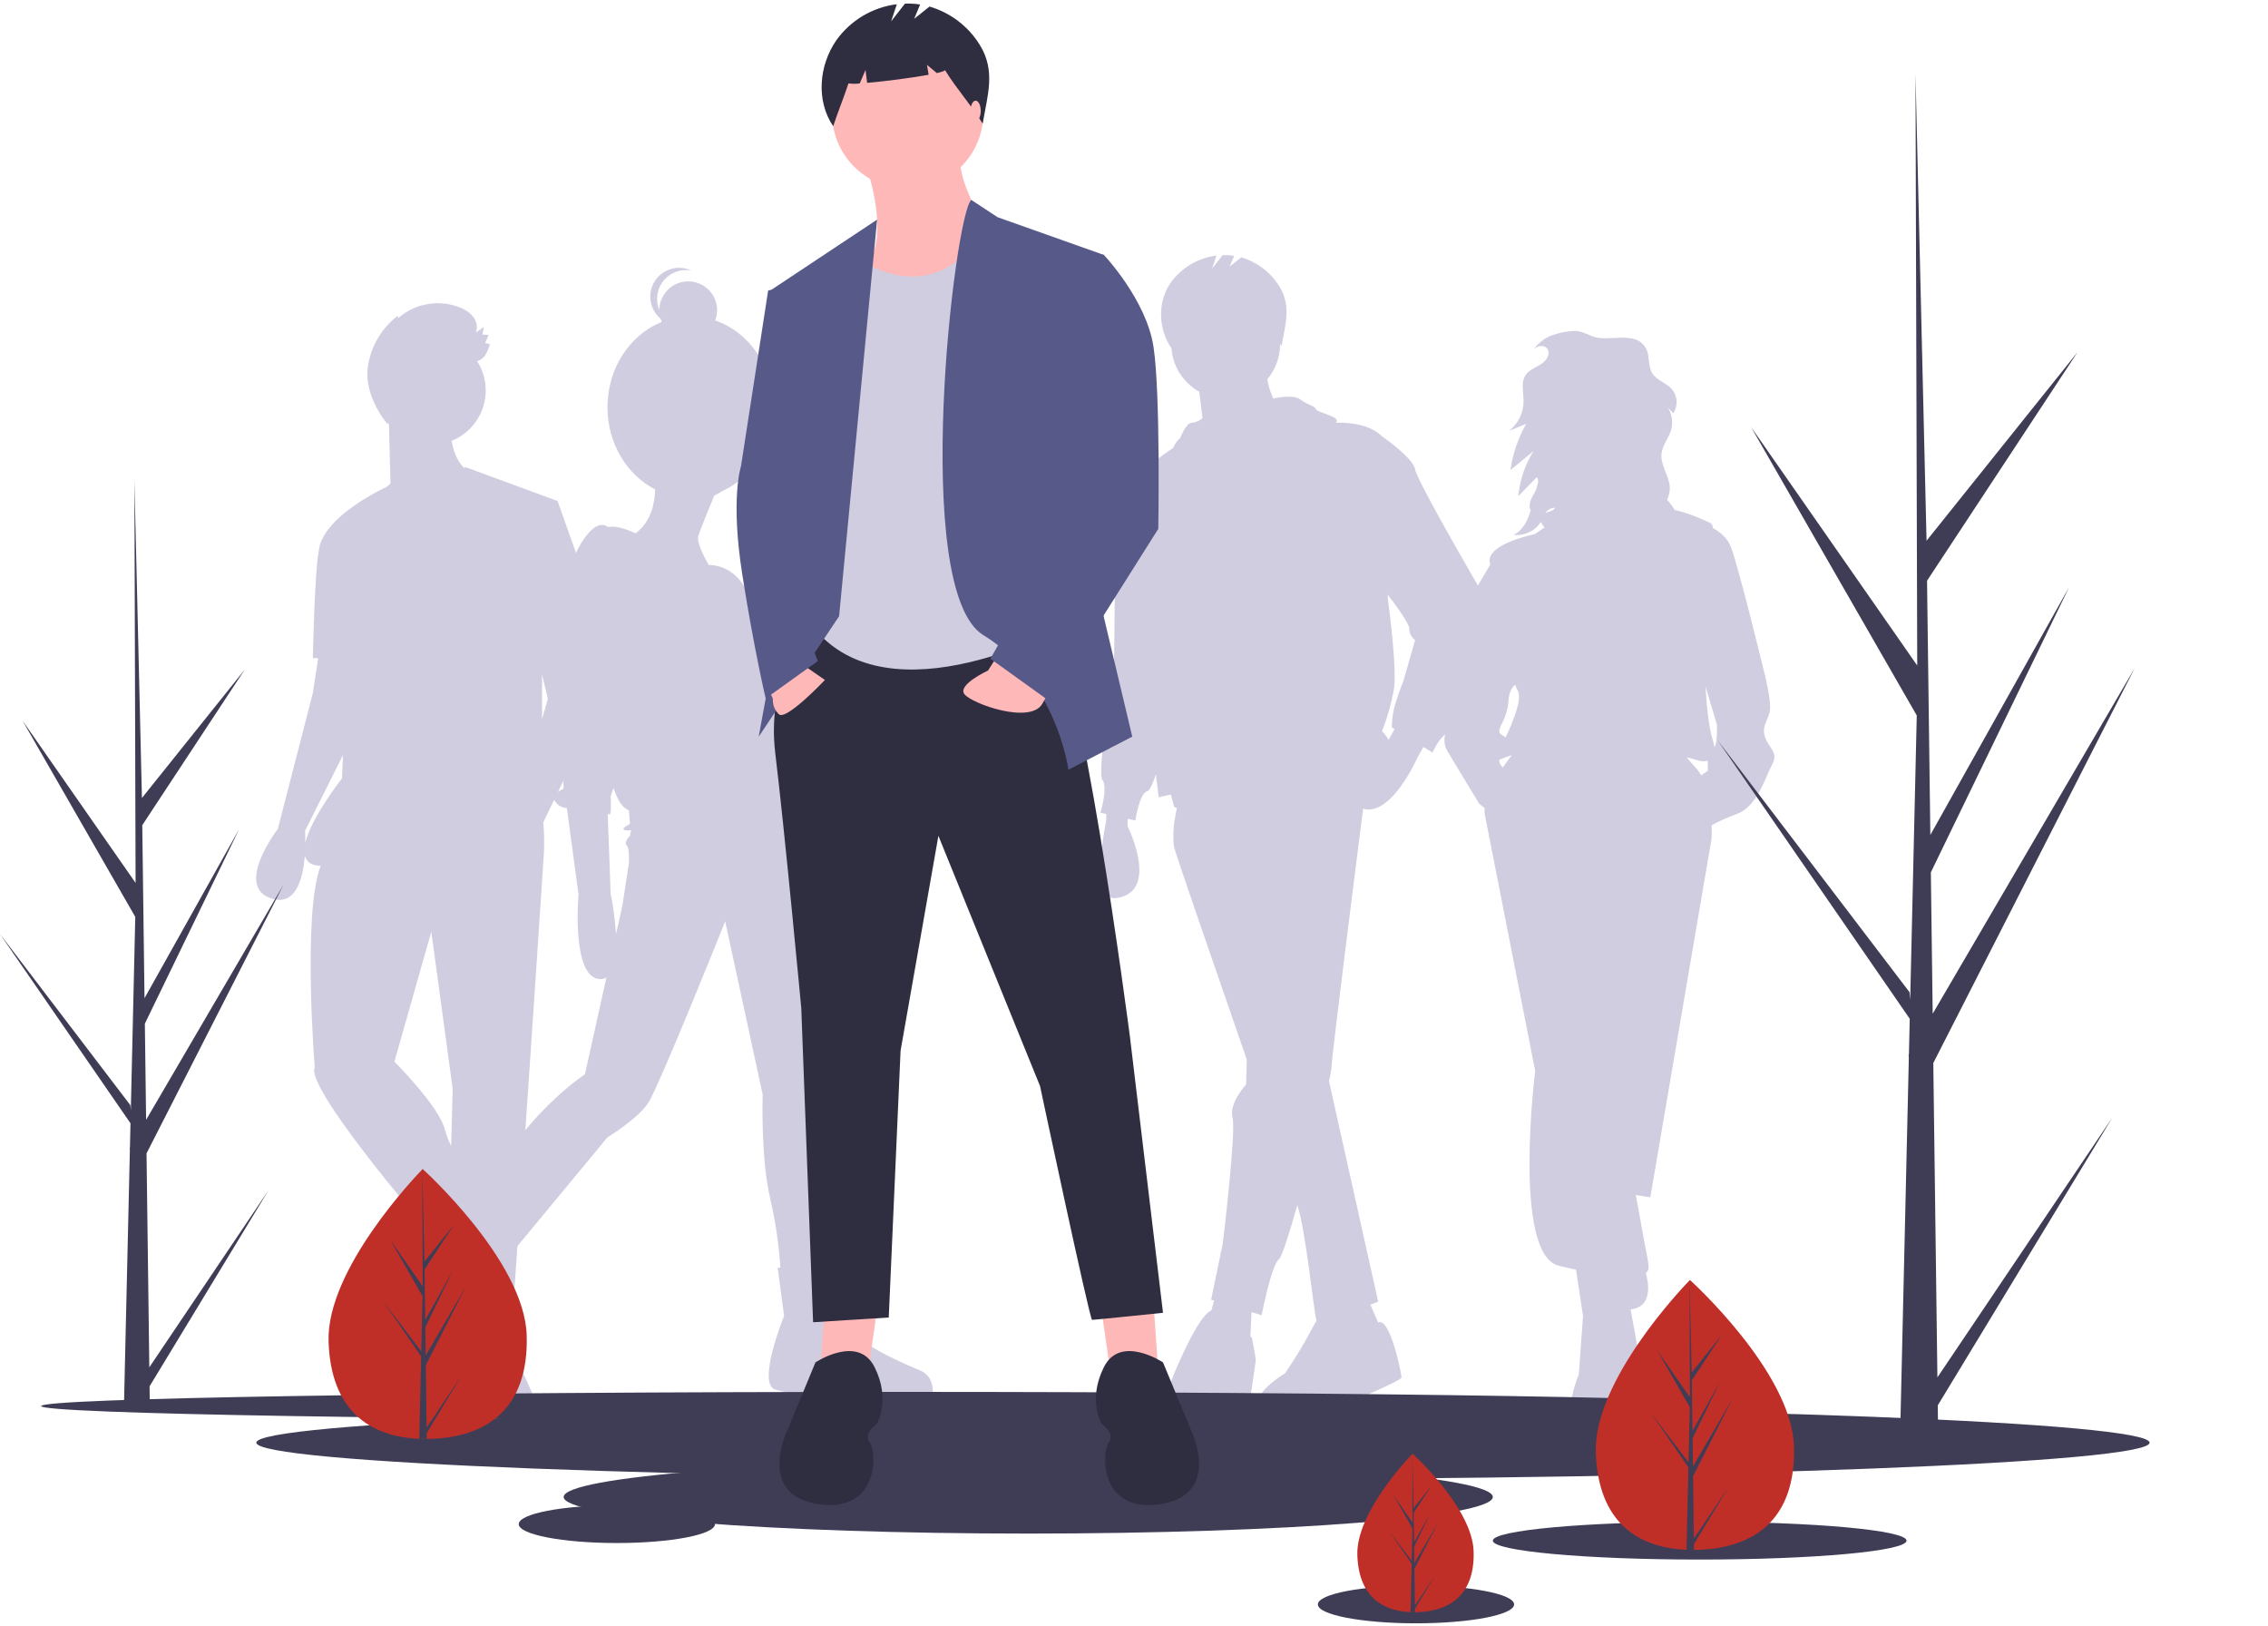 <svg width="353" height="253" viewBox="0 0 353 253" fill="none" xmlns="http://www.w3.org/2000/svg">
<path d="M274.774 114.859C274.114 113.164 275.057 112.316 275.435 110.81C275.812 109.303 274.586 104.595 274.586 104.595C274.586 104.595 270.625 88.305 269.399 85.103C268.881 83.748 267.754 82.816 266.627 82.19C266.55 81.775 266.44 81.507 266.288 81.431C265.195 80.885 262.474 79.7 260.661 79.373C260.322 78.79 259.92 78.248 259.462 77.753C259.78 77.143 259.928 76.458 259.889 75.771C259.773 73.995 258.426 72.403 258.601 70.631C258.734 69.287 259.718 68.184 260.098 66.888C260.257 66.306 260.294 65.697 260.208 65.1C260.122 64.503 259.914 63.93 259.597 63.417C259.876 63.713 260.155 64.009 260.433 64.306C260.813 63.738 260.996 63.061 260.953 62.38C260.911 61.699 260.647 61.05 260.2 60.533C259.317 59.558 257.84 59.193 257.155 58.071C256.451 56.918 256.828 55.351 256.163 54.176C254.531 51.297 250.355 53.338 247.854 52.333C246.826 51.92 246.045 51.465 244.888 51.498C243.905 51.554 242.933 51.735 241.995 52.037C240.651 52.426 239.48 53.264 238.68 54.41C238.759 54.321 238.846 54.238 238.939 54.163C239.545 53.689 240.608 53.728 240.928 54.428C241.005 54.603 241.037 54.795 241.022 54.986C240.969 55.829 240.231 56.459 239.499 56.881C238.766 57.303 237.941 57.656 237.463 58.353C236.673 59.502 237.138 61.045 237.138 62.44C237.131 63.325 236.926 64.199 236.537 64.995C236.148 65.791 235.585 66.49 234.889 67.04L237.55 65.954C236.28 68.174 235.446 70.617 235.093 73.15L238.691 70.182C237.358 72.3 236.548 74.703 236.328 77.194L239.215 74.24C239.347 74.47 239.413 74.733 239.406 74.998L239.105 76.158C238.998 76.388 238.881 76.613 238.751 76.831C238.287 77.628 237.806 78.609 238.241 79.422L238.243 79.421C237.786 80.958 237.095 82.496 235.56 83.243C237.263 83.421 239.04 82.571 239.809 81.218C239.935 81.461 240.086 81.691 240.261 81.901C240.311 81.963 240.359 82.025 240.408 82.086L239.984 82.368L238.847 83.126C238.847 83.126 231.397 84.632 231.868 87.457C231.888 87.573 231.911 87.712 231.937 87.868L229.794 91.506L226.682 102.052C226.682 102.052 225.079 105.442 225.362 106.855C225.645 108.267 225.362 108.832 225.362 111.374C225.362 113.917 224.136 114.953 225.362 117.024C226.588 119.096 230.265 125.122 230.265 125.122L231.073 125.727C231.034 126.091 231.047 126.458 231.114 126.817C231.868 130.584 238.941 166.648 238.941 166.648C238.941 166.648 235.357 195.179 242.618 196.968C243.529 197.193 244.423 197.396 245.292 197.578L246.39 204.784L245.73 213.918C245.73 213.918 240.732 225.217 249.879 225.876C259.026 226.536 254.877 216.083 254.877 216.083C255.36 215.191 255.558 214.172 255.443 213.164C255.35 212.326 254.565 207.964 253.795 203.769C257.266 203.353 256.617 199.675 256.154 198.057C256.354 197.94 256.504 197.754 256.575 197.533C256.679 197.158 256.436 195.68 255.994 193.609C255.635 191.551 255.021 188.219 254.601 185.961L256.858 186.328L266.382 130.584C266.382 130.584 266.445 129.696 266.416 128.398C267.718 127.726 269.061 127.135 270.437 126.629C273.549 125.405 274.774 120.885 275.812 119.002C276.849 117.118 275.435 116.553 274.774 114.859ZM240.958 79.366C241.267 79.154 241.628 79.031 242.002 79.013C241.921 79.451 241.167 79.579 240.534 79.808C240.65 79.638 240.794 79.489 240.958 79.366ZM236.206 107.42C236.97 108.673 235.587 112.069 234.34 114.764C233.626 114.15 232.881 114.344 233.754 112.599C234.35 111.493 234.704 110.273 234.792 109.02C234.792 108.805 234.902 107.223 235.831 106.566C235.929 106.862 236.055 107.147 236.206 107.42ZM233.344 118.237C233.777 118.061 234.431 117.791 235.315 117.491C234.892 118.046 234.408 118.708 233.922 119.43C233.738 119.291 233.59 119.11 233.49 118.903C233.389 118.695 233.339 118.467 233.344 118.237ZM263.93 119.472C263.357 118.864 262.893 118.32 262.512 117.833C263.223 118.02 263.948 118.221 264.684 118.437C265.052 118.491 265.426 118.466 265.783 118.364C265.816 119.015 265.816 119.943 265.816 119.943L264.783 120.657C264.548 120.229 264.261 119.832 263.93 119.472ZM266.856 116.207C266.845 116.216 266.834 116.227 266.822 116.237C266.772 115.865 266.687 115.498 266.57 115.141C265.952 113.195 265.622 109.742 265.447 106.795L267.231 112.787C267.231 112.787 267.325 115.8 266.856 116.207Z" fill="#D0CDE1"/>
<path d="M230.227 91.458C230.227 91.458 220.552 74.854 220.25 73.043C219.948 71.231 215.11 67.91 215.11 67.91C213.458 66.26 210.746 65.738 207.892 65.765C208.967 64.877 205.13 64.28 204.831 63.684C204.529 63.08 203.622 63.08 202.413 62.174C201.203 61.269 198.185 62.023 198.185 62.023C197.731 61.07 197.415 60.057 197.247 59.015C198.535 57.493 199.241 55.563 199.238 53.571C199.238 53.549 199.237 53.528 199.237 53.506C199.313 53.626 199.39 53.746 199.467 53.87C200.034 50.482 201.034 47.667 199.128 44.576C197.777 42.386 195.663 40.772 193.192 40.045L191.378 41.495L192.083 39.804C191.49 39.714 190.889 39.679 190.29 39.7L188.657 41.797L189.333 39.772C187.916 39.948 186.551 40.415 185.324 41.144C184.097 41.873 183.034 42.848 182.203 44.007C180.125 46.999 180.264 51.159 182.308 54.174C182.315 54.153 182.32 54.133 182.327 54.111C182.417 55.522 182.86 56.888 183.616 58.083C184.372 59.279 185.416 60.266 186.652 60.954L187.166 65.056C186.704 65.484 186.111 65.745 185.482 65.797C184.575 65.797 183.668 68.212 183.668 68.212C183.668 68.212 183.154 68.471 182.6 69.694C181.173 70.664 176.82 73.712 175.205 75.842C174.249 76.311 173.223 77.355 173.389 79.684C173.692 83.911 173.389 103.533 173.389 103.533C173.389 103.533 170.668 120.137 171.575 121.345C172.482 122.552 171.273 126.477 171.273 126.477L172.18 126.678V127.685C172.18 127.685 169.452 140.312 173.692 139.76C180.645 138.855 175.506 128.59 175.506 128.59V127.416L176.715 127.685C176.715 127.685 177.32 123.458 178.529 123.156C178.949 123.051 179.443 121.923 179.908 120.497C180.18 122.722 180.343 124.062 180.343 124.062L182.234 123.642L182.761 125.571C182.891 125.644 183.027 125.706 183.168 125.755L182.761 127.987C182.761 127.987 182.459 130.402 182.761 131.911C182.914 132.672 188.526 148.944 194.052 164.887L193.947 168.742C193.947 168.742 191.227 171.761 191.831 173.874C192.436 175.987 190.32 193.497 190.32 193.497L188.506 202.251L188.962 202.392L188.543 203.926C188.182 204.108 187.861 204.36 187.599 204.667C185.18 207.384 182.157 215.233 182.157 215.233C182.157 215.233 176.715 223.384 185.18 223.082C193.645 222.78 194.25 219.761 194.25 219.761C194.25 219.761 195.459 211.912 195.459 211.61C195.459 211.308 194.854 208.205 194.854 208.205L194.62 207.946L194.784 204.18L196.366 204.667C196.366 204.667 197.878 196.817 199.087 195.912C199.51 195.595 200.634 192.069 201.918 187.54C203.23 191.313 204.501 204.36 204.913 205.544C204.767 205.743 204.639 205.955 204.529 206.176C203.17 208.78 201.656 211.3 199.994 213.723C199.994 213.723 190.32 219.459 199.994 220.969C199.994 220.969 205.436 221.271 208.157 219.459C210.878 217.648 218.134 214.931 218.134 214.327C218.134 213.723 216.32 204.848 214.506 205.814L213.291 203.023L214.506 202.553L206.852 168.247C207.033 167.515 207.166 166.773 207.25 166.025C207.25 164.444 211.165 133.661 212.161 125.853C216.545 127.093 220.552 118.024 220.552 118.024L221.546 116.238L222.971 117.118C222.971 117.118 224.18 114.1 225.994 113.798C227.808 113.496 231.134 97.496 231.134 95.382C231.106 94.026 230.797 92.689 230.227 91.458ZM216.141 115.111C215.843 114.639 215.498 114.199 215.11 113.798C215.901 111.742 216.508 109.62 216.924 107.458C217.529 104.137 216.017 93.269 216.017 93.269L215.991 92.531C217.475 94.476 219.343 97.069 219.343 97.797C219.343 98.149 219.425 98.496 219.582 98.81C219.74 99.124 219.968 99.398 220.25 99.609L218.436 105.948C218.436 105.948 217.227 108.967 216.924 110.477C216.743 111.372 216.642 112.281 216.622 113.194L217.051 113.459L216.141 115.111Z" fill="#D0CDE1"/>
<path d="M91.82 97.045L93.433 96.683L86.782 77.965L72.421 72.682C72.421 72.682 72.367 72.743 72.265 72.848C71.04 71.664 70.52 69.947 70.303 68.595C71.458 68.129 72.495 67.414 73.342 66.502C74.188 65.589 74.822 64.502 75.199 63.316C75.576 62.131 75.686 60.877 75.522 59.644C75.358 58.411 74.923 57.23 74.248 56.184C75.432 55.901 75.854 54.829 76.251 53.55C76.005 53.478 75.755 53.423 75.501 53.387C75.687 52.971 75.873 52.554 76.059 52.137C75.732 52.108 75.405 52.078 75.078 52.049C75.162 51.66 75.245 51.27 75.329 50.881C74.912 51.168 74.495 51.456 74.078 51.743C74.219 51.334 74.254 50.896 74.18 50.47C74.105 50.044 73.924 49.643 73.651 49.306C73.098 48.638 72.375 48.129 71.559 47.833C69.962 47.206 68.223 47.03 66.533 47.325C64.843 47.62 63.267 48.374 61.978 49.505L61.887 49.153C59.335 51.112 57.665 54.002 57.243 57.19C56.843 60.34 58.358 63.548 60.328 66.041C60.312 65.932 60.294 65.823 60.276 65.715C60.361 65.832 60.449 65.947 60.54 66.059L60.782 75.248L60.175 75.767C60.174 75.768 50 80.364 49.603 85.855L49.602 85.859C48.991 88.531 48.689 102.418 48.689 102.418H49.526L48.689 107.852L43.247 128.985C43.247 128.985 36.293 138.041 42.34 139.853C46.097 140.978 47.169 136.625 47.443 133.168C47.66 134.025 48.312 134.604 49.596 134.721C49.697 134.73 49.805 134.737 49.909 134.746C47.05 142.124 48.991 166.117 48.991 166.117C47.48 169.136 65.317 189.966 65.317 189.966L66.391 189.394L66.623 189.859C66.025 189.916 65.619 189.966 65.619 189.966V199.325C65.619 199.325 62.898 208.684 66.526 210.495C67.465 210.964 68.444 210.623 69.38 209.861C69.201 212.749 68.945 217.059 68.945 218.042C68.945 219.552 72.875 222.269 72.875 222.269C72.875 222.269 73.782 225.589 81.038 225.589C88.294 225.589 82.852 216.835 82.852 216.835L78.921 208.08C78.921 208.08 78.627 208.223 77.737 207.5L78.056 203.999L79.829 204.155L82.247 168.834C82.247 168.834 84.363 137.438 84.666 132.607C84.737 131.059 84.7 129.507 84.556 127.964L93.433 109.664L91.82 97.045ZM85.27 108.758L84.363 111.914V104.934L85.27 108.758ZM47.527 131.146C47.535 130.039 47.48 129.287 47.48 129.287L53.39 117.483L53.224 121.136C53.224 121.136 48.49 127.115 47.527 131.146ZM61.387 165.211L67.131 144.985L70.456 169.438L70.218 178.328C69.813 177.511 69.488 176.657 69.247 175.778C68.34 172.155 61.387 165.211 61.387 165.211Z" fill="#D0CDE1"/>
<path d="M143.2 213.259C140.368 212.095 134.869 209.599 134.202 208.268C133.536 206.937 130.203 196.621 130.203 196.621L129.345 196.683C129.234 191.997 128.762 173.834 128.037 171.662C128.037 171.662 131.536 142.877 124.538 131.396L123.277 126.31C123.691 124.27 123.638 119.548 123.371 118.751C123.038 117.753 127.204 114.591 126.037 112.595C124.871 110.598 121.705 103.776 121.705 103.776C121.705 103.776 122.038 99.45 117.539 95.457C117.539 95.457 116.225 88.024 110.3 87.913C109.499 86.518 108.378 84.299 108.708 83.31C109.061 82.252 110.412 78.954 111.174 77.108C111.579 76.925 111.969 76.709 112.338 76.461C117.049 74.353 120.371 69.286 120.371 63.366C120.371 57.029 116.566 51.665 111.322 49.867C111.556 49.252 111.651 48.594 111.602 47.938C111.553 47.283 111.36 46.646 111.037 46.073C110.714 45.5 110.269 45.004 109.734 44.622C109.198 44.239 108.585 43.979 107.938 43.859C107.29 43.739 106.625 43.763 105.987 43.928C105.35 44.093 104.757 44.396 104.25 44.816C103.743 45.235 103.334 45.761 103.053 46.355C102.771 46.949 102.624 47.598 102.621 48.256C102.333 47.573 102.218 46.83 102.287 46.092C102.357 45.355 102.608 44.646 103.018 44.029C103.429 43.412 103.986 42.906 104.64 42.556C105.294 42.207 106.025 42.024 106.767 42.025C107.059 42.026 107.35 42.054 107.636 42.111C106.649 41.642 105.523 41.548 104.471 41.848C103.42 42.148 102.513 42.821 101.923 43.74C101.332 44.66 101.097 45.763 101.263 46.842C101.428 47.922 101.982 48.905 102.821 49.606C102.872 49.77 102.934 49.931 103.004 50.089C98.07 52.077 94.55 57.271 94.55 63.366C94.55 69.019 97.58 73.896 101.956 76.16C101.933 77.999 101.476 81.1 98.936 82.989C97.624 82.391 95.803 81.734 94.635 82.031C94.031 81.561 93.119 81.406 91.879 82.645C89.379 85.141 87.213 91.63 87.213 95.623C87.213 99.616 87.713 122.744 87.713 122.744C87.713 122.744 85.047 123.743 86.88 125.24C87.258 125.555 87.733 125.731 88.226 125.74L90.046 139.217C90.046 139.217 88.879 152.195 93.378 152.361C93.731 152.381 94.082 152.295 94.385 152.115L91.045 167.17C91.045 167.17 83.38 172.162 77.382 181.978C74.292 187.035 72.752 190.145 71.982 191.977L70.883 191.296L67.051 198.617C67.051 198.617 58.553 203.775 60.386 207.602C62.219 211.429 63.885 212.428 63.885 212.428L65.051 211.928L67.217 215.922C67.217 215.922 72.883 224.075 82.047 219.915C82.478 219.338 82.71 218.638 82.71 217.918C82.71 217.199 82.478 216.499 82.047 215.922C80.548 213.759 76.715 209.1 76.715 209.1L79.215 196.454L78.698 196.134L94.545 176.987C94.545 176.987 99.21 174.158 100.877 171.662C102.543 169.167 112.874 143.376 112.874 143.376L118.706 170.331C118.706 170.331 118.373 180.148 119.872 186.471C120.69 190.018 121.223 193.624 121.466 197.255L121.039 197.286L122.038 204.774C122.038 204.774 117.706 215.423 120.705 216.254C122.839 216.805 125.011 217.194 127.204 217.419L127.537 216.254C127.537 216.254 140.368 223.243 145.033 218.085C145.033 218.085 146.033 214.424 143.2 213.259ZM97.544 131.563C98.044 132.062 97.877 134.391 97.877 134.391L96.877 140.881L95.879 145.382C95.741 143.255 95.462 141.14 95.044 139.05L94.583 126.615C94.674 126.672 94.773 126.713 94.878 126.738C95.211 126.738 95.044 123.909 95.044 123.909C95.044 123.909 95.239 123.404 95.482 122.607C96.129 124.543 96.92 125.807 97.877 126.072L98.044 128.235C98.044 128.235 95.878 129.233 97.877 129.233C97.993 129.229 98.108 129.212 98.221 129.182L98.044 130.065C98.044 130.065 97.044 131.064 97.544 131.563Z" fill="#D0CDE1"/>
<path d="M140.352 221.01C214.329 221.01 274.298 220.023 274.298 218.805C274.298 217.588 214.329 216.601 140.352 216.601C66.376 216.601 6.406 217.588 6.406 218.805C6.406 220.023 66.376 221.01 140.352 221.01Z" fill="#3F3D56"/>
<path d="M187.233 230.197C268.606 230.197 334.572 227.647 334.572 224.501C334.572 221.356 268.606 218.806 187.233 218.806C105.859 218.806 39.893 221.356 39.893 224.501C39.893 227.647 105.859 230.197 187.233 230.197Z" fill="#3F3D56"/>
<path d="M160.039 238.648C199.974 238.648 232.348 236.098 232.348 232.952C232.348 229.807 199.974 227.257 160.039 227.257C120.104 227.257 87.731 229.807 87.731 232.952C87.731 236.098 120.104 238.648 160.039 238.648Z" fill="#3F3D56"/>
<path d="M264.547 242.69C282.329 242.69 296.745 241.374 296.745 239.75C296.745 238.127 282.329 236.811 264.547 236.811C246.764 236.811 232.348 238.127 232.348 239.75C232.348 241.374 246.764 242.69 264.547 242.69Z" fill="#3F3D56"/>
<path d="M220.389 252.612C228.823 252.612 235.66 251.296 235.66 249.672C235.66 248.049 228.823 246.732 220.389 246.732C211.954 246.732 205.117 248.049 205.117 249.672C205.117 251.296 211.954 252.612 220.389 252.612Z" fill="#3F3D56"/>
<path d="M96.01 240.118C104.444 240.118 111.281 238.801 111.281 237.178C111.281 235.554 104.444 234.238 96.01 234.238C87.576 234.238 80.739 235.554 80.739 237.178C80.739 238.801 87.576 240.118 96.01 240.118Z" fill="#3F3D56"/>
<path d="M171.447 203.924L172.919 214.212L180.278 213.477L179.542 202.821L171.447 203.924Z" fill="#FFB8B8"/>
<path d="M136.488 203.924L135.016 214.212L127.657 213.477L128.393 202.821L136.488 203.924Z" fill="#FFB8B8"/>
<path d="M125.817 97.363C125.817 97.363 119.193 105.08 120.665 117.205C122.137 129.331 124.713 156.89 124.713 156.89L126.553 205.761L138.329 205.026L140.168 163.504L146.056 130.066L161.879 169.016C161.879 169.016 169.607 205.394 169.975 205.394C170.343 205.394 181.015 204.291 181.015 204.291L175.863 161.3C175.863 161.3 167.767 98.833 162.983 97.731C158.2 96.628 125.817 97.363 125.817 97.363Z" fill="#2F2E41"/>
<path d="M181.014 212.008C181.014 212.008 174.391 207.598 171.815 212.743C169.239 217.887 171.447 221.562 171.447 221.562C171.447 221.562 173.655 223.031 172.551 224.501C171.447 225.971 171.079 235.525 180.646 234.055C190.214 232.585 185.43 222.664 185.43 222.664L181.014 212.008Z" fill="#2F2E41"/>
<path d="M126.921 212.008C126.921 212.008 133.545 207.598 136.12 212.743C138.696 217.887 136.488 221.562 136.488 221.562C136.488 221.562 134.28 223.031 135.384 224.501C136.488 225.971 136.856 235.525 127.289 234.055C117.721 232.585 122.505 222.664 122.505 222.664L126.921 212.008Z" fill="#2F2E41"/>
<path d="M134.833 25.894C134.833 25.894 138.144 35.08 135.568 40.224C132.993 45.369 139.616 51.248 139.616 51.248C139.616 51.248 156.912 42.429 154.704 38.02C152.496 33.61 148.816 27.731 149.552 24.057L134.833 25.894Z" fill="#FFB8B8"/>
<path d="M141.272 29.384C147.775 29.384 153.048 24.12 153.048 17.626C153.048 11.132 147.775 5.867 141.272 5.867C134.769 5.867 129.497 11.132 129.497 17.626C129.497 24.12 134.769 29.384 141.272 29.384Z" fill="#FFB8B8"/>
<path d="M132.809 39.673C132.809 39.673 144.624 49.49 153.435 35.579L162.615 40.775L167.399 96.628C167.399 96.628 140.536 112.061 127.657 98.832L129.497 47.022L132.809 39.673Z" fill="#D0CDE1"/>
<path d="M136.519 34.173L119.929 45.184L125.817 72.376L118.089 114.633L130.601 95.893L136.519 34.173Z" fill="#575A89"/>
<path d="M151.181 31.108L155.256 33.794L171.815 39.673L169.239 85.237L176.231 114.633L166.295 119.778C166.295 119.778 164.455 105.814 153.048 98.833C141.64 91.851 148.578 33.2 151.181 31.108Z" fill="#575A89"/>
<path d="M123.609 102.507L128.393 105.814C128.393 105.814 122.321 112.244 121.217 111.142C120.898 110.836 120.65 110.463 120.491 110.05C120.332 109.637 120.266 109.195 120.297 108.754L119.193 106.181L123.609 102.507Z" fill="#FFB8B8"/>
<path d="M155.41 101.792L153.784 104.344C153.784 104.344 149 106.549 150.104 108.019C151.208 109.488 160.407 112.795 162.247 109.488L164.087 106.181L155.41 101.792Z" fill="#FFB8B8"/>
<path d="M122.137 44.817L119.561 45.185L115.329 72.56C115.329 72.56 113.673 77.521 115.513 89.279C117.353 101.037 119.175 108.694 119.175 108.694L127.289 102.875L123.609 93.321L128.393 58.413L122.137 44.817Z" fill="#575A89"/>
<path d="M165.927 38.938L171.815 39.673C171.815 39.673 178.439 46.655 179.542 54.004C180.646 61.353 180.278 82.298 180.278 82.298L163.351 109.122L154.152 102.508L167.031 79.726L160.775 52.534L165.927 38.938Z" fill="#575A89"/>
<path d="M152.501 6.991C150.721 4.104 147.933 1.976 144.676 1.017L142.284 2.929L143.214 0.699C142.432 0.58 141.64 0.534 140.849 0.563L138.696 3.327L139.587 0.658C137.719 0.889 135.92 1.505 134.302 2.466C132.684 3.427 131.284 4.712 130.188 6.24C127.448 10.185 126.986 15.671 129.681 19.647C130.42 17.377 131.318 15.247 132.058 12.977C132.639 13.056 133.229 13.059 133.811 12.985L134.711 10.889L134.962 12.897C137.752 12.654 141.889 12.121 144.534 11.633L144.276 10.092L145.815 11.373C146.625 11.186 147.106 11.018 147.066 10.889C149.033 14.055 150.982 16.077 152.949 19.243C153.695 14.777 155.013 11.065 152.501 6.991Z" fill="#2F2E41"/>
<path d="M151.849 18.848C152.29 18.848 152.647 18.135 152.647 17.256C152.647 16.377 152.29 15.664 151.849 15.664C151.409 15.664 151.052 16.377 151.052 17.256C151.052 18.135 151.409 18.848 151.849 18.848Z" fill="#FFB8B8"/>
<path d="M279.217 225.082C279.557 236.678 272.771 240.927 264.256 241.176C264.058 241.181 263.861 241.185 263.665 241.186C263.27 241.189 262.879 241.183 262.492 241.167C254.79 240.847 248.694 236.765 248.379 225.981C248.053 214.82 261.925 200.32 262.966 199.247L262.968 199.246C263.007 199.205 263.028 199.185 263.028 199.185C263.028 199.185 278.878 213.486 279.217 225.082Z" fill="#BF2F28"/>
<path d="M263.643 239.418L269.052 231.386L263.654 240.283L263.665 241.187C263.27 241.19 262.879 241.183 262.492 241.167L262.76 229.548L262.753 229.459L262.763 229.441L262.788 228.343L256.865 219.755L262.781 227.522L262.802 227.754L263.005 218.975L257.888 210.071L263.02 217.433L262.966 199.247L262.966 199.187L262.968 199.246L263.307 213.579L267.971 207.757L263.323 214.814L263.425 222.666L267.716 215.003L263.44 223.82L263.497 228.187L269.737 217.512L263.516 229.71L263.643 239.418Z" fill="#3F3D56"/>
<path d="M81.978 207.812C82.317 219.408 75.532 223.658 67.016 223.906C66.819 223.912 66.622 223.916 66.426 223.917C66.031 223.92 65.64 223.913 65.252 223.897C57.551 223.578 51.455 219.496 51.14 208.711C50.813 197.551 64.686 183.05 65.727 181.977L65.729 181.976C65.768 181.935 65.788 181.915 65.788 181.915C65.788 181.915 81.639 196.217 81.978 207.812Z" fill="#BF2F28"/>
<path d="M66.404 222.148L71.813 214.115L66.415 223.012L66.426 223.916C66.031 223.919 65.64 223.912 65.253 223.896L65.521 212.278L65.514 212.188L65.524 212.171L65.549 211.073L59.626 202.485L65.542 210.251L65.563 210.483L65.766 201.705L60.649 192.801L65.781 200.163L65.727 181.977L65.727 181.916L65.729 181.976L66.069 196.309L70.732 190.487L66.084 197.544L66.186 205.396L70.477 197.732L66.201 206.55L66.258 210.916L72.498 200.241L66.277 212.439L66.404 222.148Z" fill="#3F3D56"/>
<path d="M229.362 241.43C229.561 248.237 225.578 250.732 220.58 250.877C220.464 250.881 220.348 250.883 220.233 250.884C220.001 250.885 219.772 250.881 219.545 250.872C215.024 250.685 211.446 248.288 211.261 241.958C211.069 235.407 219.212 226.896 219.823 226.266L219.824 226.266C219.847 226.242 219.859 226.229 219.859 226.229C219.859 226.229 229.163 234.624 229.362 241.43Z" fill="#BF2F28"/>
<path d="M220.22 249.846L223.395 245.131L220.227 250.353L220.233 250.883C220.002 250.885 219.772 250.881 219.545 250.872L219.702 244.052L219.698 243.999L219.704 243.989L219.719 243.345L216.242 238.304L219.715 242.863L219.727 242.999L219.846 237.846L216.843 232.62L219.855 236.941L219.823 226.266L219.823 226.23L219.824 226.265L220.024 234.679L222.761 231.261L220.033 235.404L220.092 240.012L222.611 235.514L220.102 240.69L220.135 243.253L223.798 236.987L220.146 244.147L220.22 249.846Z" fill="#3F3D56"/>
<path d="M352.968 19.365C352.978 19.332 352.99 19.297 353 19.264C352.996 19.279 352.99 19.293 352.985 19.308L352.968 19.365Z" fill="#2F2E41"/>
<path d="M301.545 214.342L328.801 173.869L301.601 218.696L301.657 223.251C299.668 223.266 297.697 223.233 295.746 223.151L297.098 164.609L297.061 164.157L297.111 164.07L297.24 158.538L267.392 115.265L297.205 154.398L297.311 155.567L298.332 111.336L272.551 66.472L298.405 103.566L298.135 11.931L298.136 11.626L298.145 11.926L299.856 84.147L323.352 54.811L299.933 90.368L300.446 129.932L322.067 91.32L300.525 135.749L300.811 157.748L332.254 103.961L300.906 165.423L301.545 214.342Z" fill="#3F3D56"/>
<path d="M23.24 212.774L41.787 185.233L23.278 215.737L23.317 218.836C21.963 218.846 20.622 218.823 19.294 218.768L20.214 178.932L20.189 178.624L20.223 178.565L20.311 174.801L0 145.354L20.287 171.983L20.359 172.779L21.054 142.681L3.511 112.152L21.104 137.394L20.92 75.039L20.921 74.831L20.926 75.035L22.091 124.179L38.079 104.217L22.143 128.413L22.492 155.335L37.205 129.06L22.546 159.293L22.741 174.263L44.137 137.662L22.806 179.485L23.24 212.774Z" fill="#3F3D56"/>
</svg>

